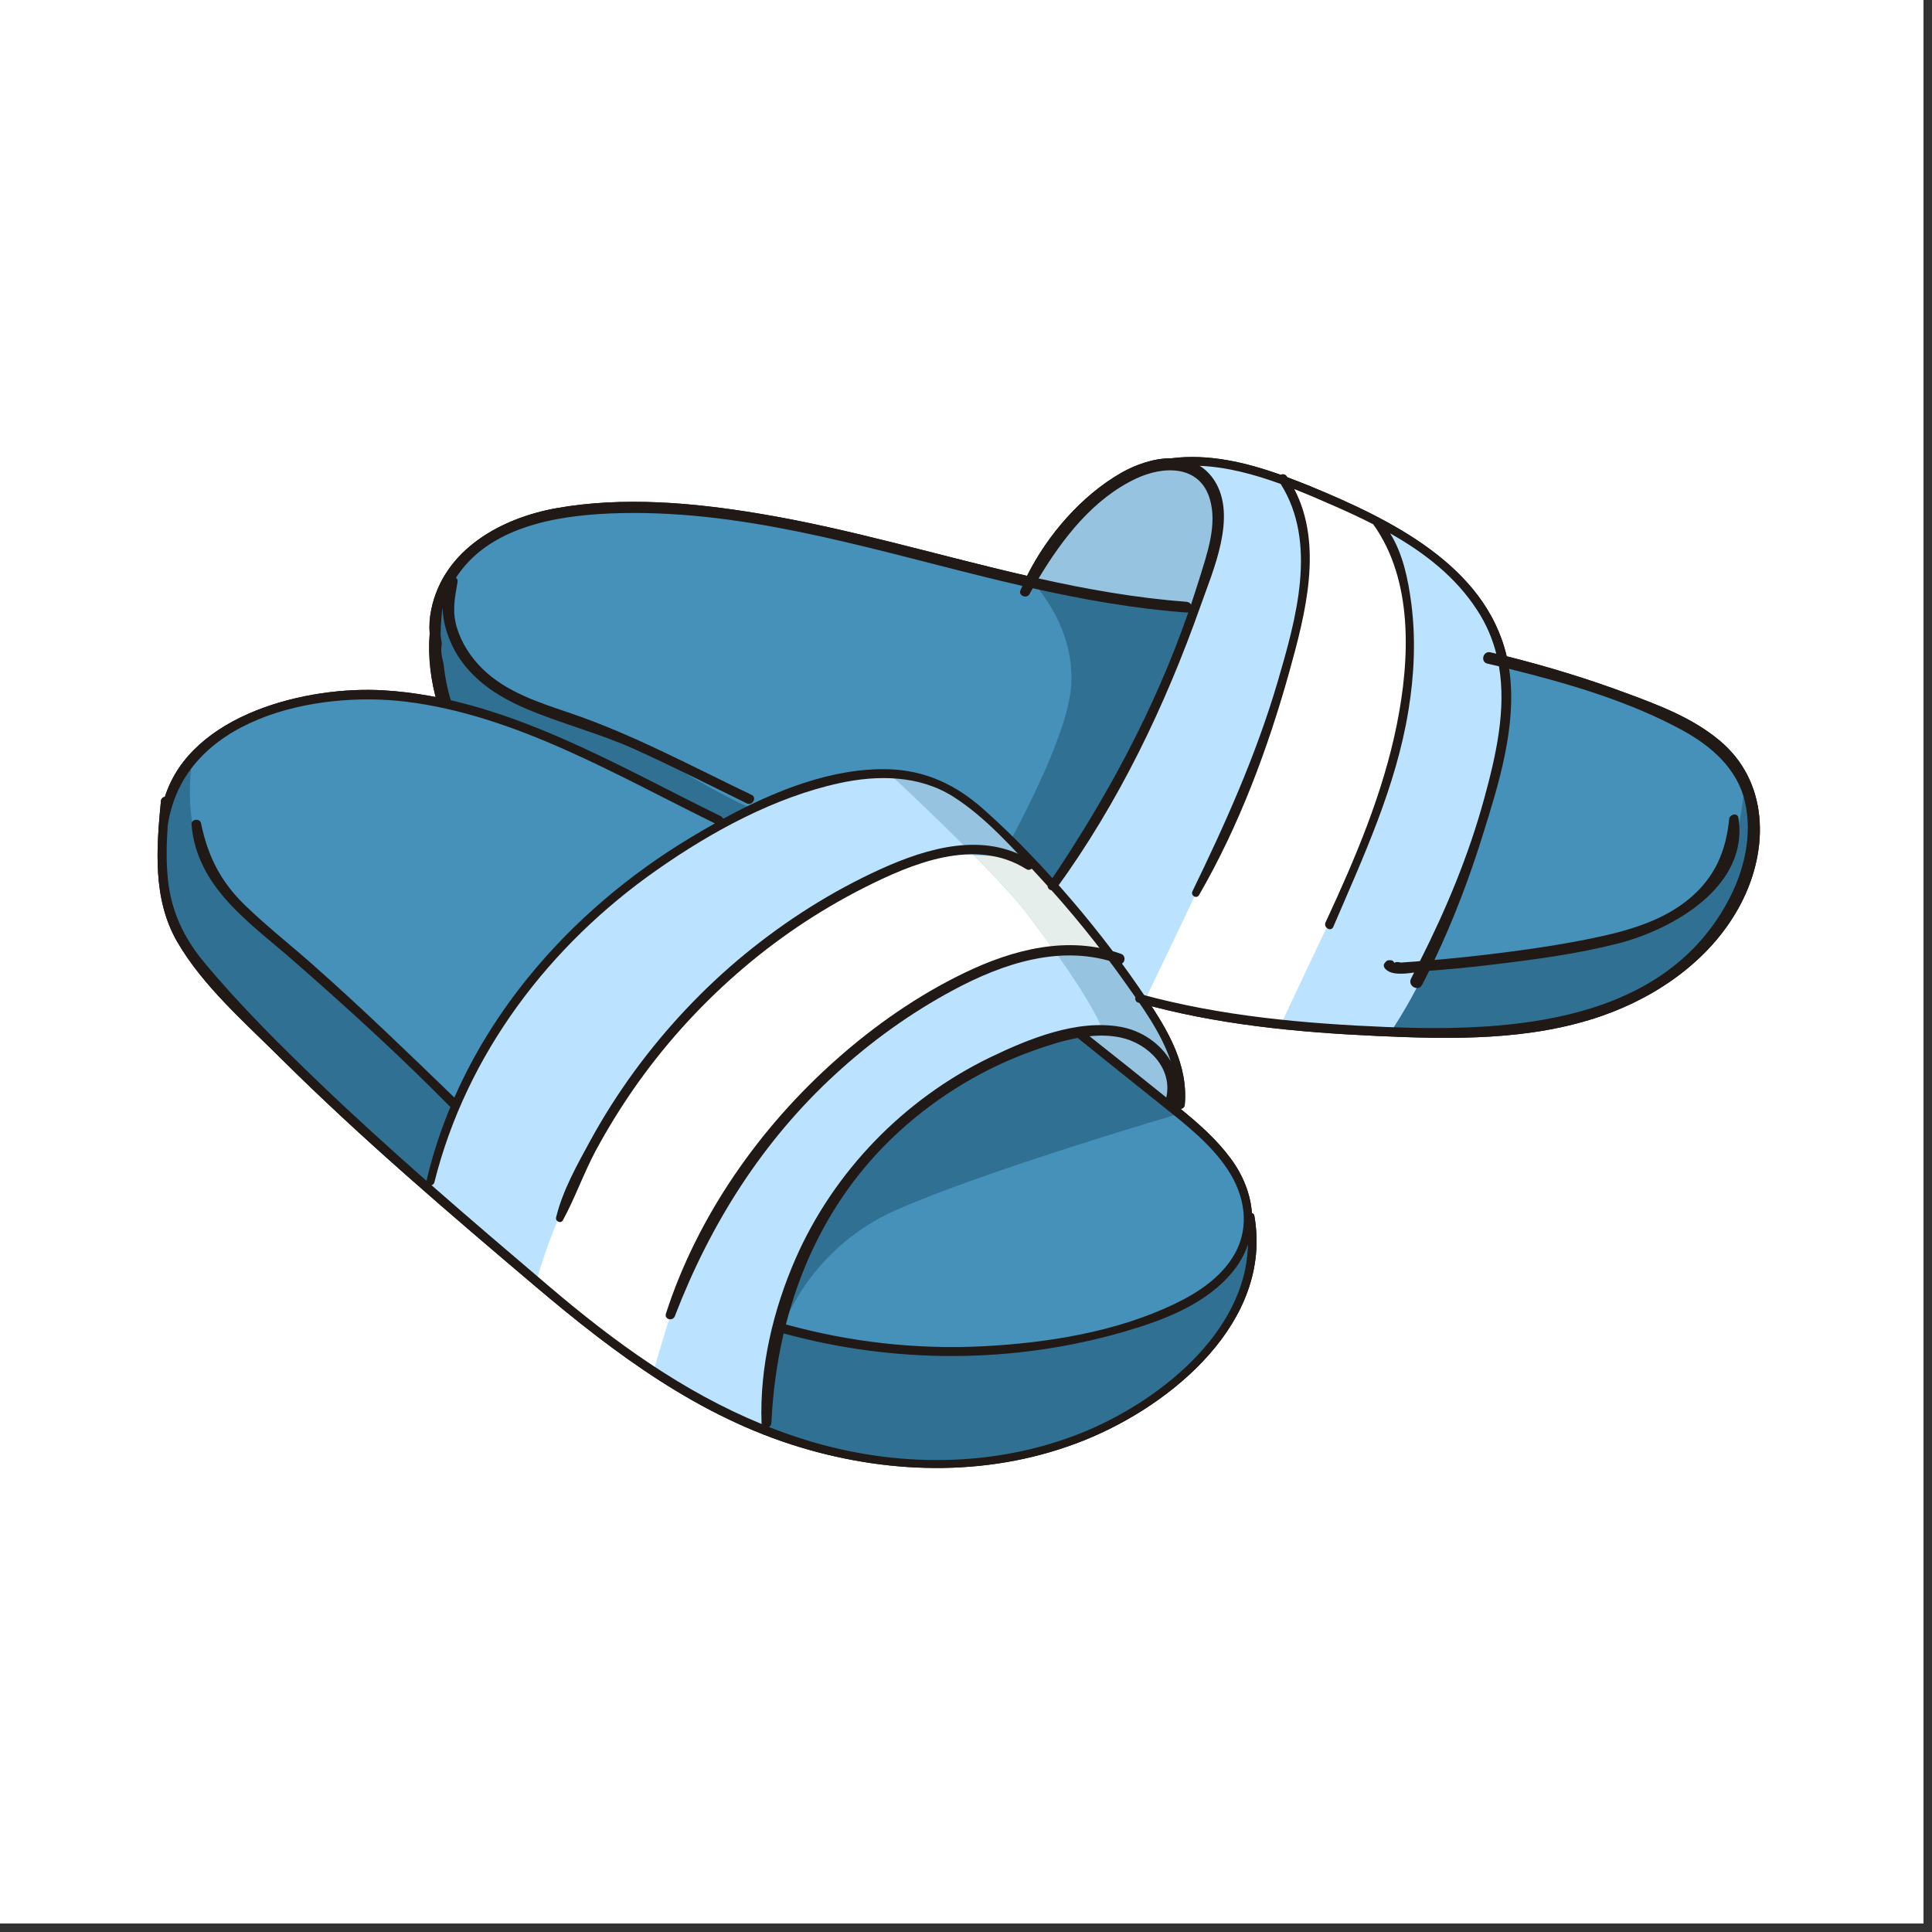 <svg xmlns="http://www.w3.org/2000/svg" xmlns:xlink="http://www.w3.org/1999/xlink" width="150" zoomAndPan="magnify" viewBox="0 0 112.5 112.5" height="150" preserveAspectRatio="xMidYMid meet" version="1.0"><rect x="0" y="0" width="112.5" height="112.5" fill="#333333" stroke="none"/><defs><clipPath id="f744cec322"><path d="M 0 0 L 112.004 0 L 112.004 112.004 L 0 112.004 Z M 0 0 " clip-rule="nonzero"/></clipPath><clipPath id="b0ae7ebea0"><path d="M 25 29.043 L 102.477 29.043 L 102.477 60.723 L 25 60.723 Z M 25 29.043 " clip-rule="nonzero"/></clipPath><clipPath id="c221844b0f"><path d="M 25 32.293 L 102.477 32.293 L 102.477 60.723 L 25 60.723 Z M 25 32.293 " clip-rule="nonzero"/></clipPath><clipPath id="b4ed764305"><path d="M 57 26.559 L 88 26.559 L 88 61 L 57 61 Z M 57 26.559 " clip-rule="nonzero"/></clipPath><clipPath id="3625522758"><path d="M 59 26.559 L 71 26.559 L 71 36 L 59 36 Z M 59 26.559 " clip-rule="nonzero"/></clipPath><clipPath id="433447bc7b"><path d="M 9.176 40.418 L 73.82 40.418 L 73.82 85.48 L 9.176 85.48 Z M 9.176 40.418 " clip-rule="nonzero"/></clipPath><clipPath id="70531f7422"><path d="M 9.176 43.664 L 73.82 43.664 L 73.82 85.48 L 9.176 85.48 Z M 9.176 43.664 " clip-rule="nonzero"/></clipPath><clipPath id="15c6558e3d"><path d="M 9.176 40 L 73.82 40 L 73.82 85.48 L 9.176 85.48 Z M 9.176 40 " clip-rule="nonzero"/></clipPath><clipPath id="00898d1d01"><path d="M 24.527 26.609 L 102.477 26.609 L 102.477 60.723 L 24.527 60.723 Z M 24.527 26.609 " clip-rule="nonzero"/></clipPath><clipPath id="17f6381203"><path d="M 25 29.043 L 102.477 29.043 L 102.477 60.723 L 25 60.723 Z M 25 29.043 " clip-rule="nonzero"/></clipPath><clipPath id="3f286abed3"><path d="M 25 32.293 L 102.477 32.293 L 102.477 60.723 L 25 60.723 Z M 25 32.293 " clip-rule="nonzero"/></clipPath><clipPath id="506ae3827b"><path d="M 57 26.559 L 88 26.559 L 88 61 L 57 61 Z M 57 26.559 " clip-rule="nonzero"/></clipPath><clipPath id="d76a1a0419"><path d="M 59 26.559 L 71 26.559 L 71 36 L 59 36 Z M 59 26.559 " clip-rule="nonzero"/></clipPath><clipPath id="0644e91abf"><path d="M 9.176 40.418 L 73.82 40.418 L 73.82 85.48 L 9.176 85.48 Z M 9.176 40.418 " clip-rule="nonzero"/></clipPath><clipPath id="eda4aed40d"><path d="M 9.176 43.664 L 73.82 43.664 L 73.82 85.48 L 9.176 85.48 Z M 9.176 43.664 " clip-rule="nonzero"/></clipPath><clipPath id="ffb48599e0"><path d="M 9.176 40 L 73.82 40 L 73.82 85.48 L 9.176 85.48 Z M 9.176 40 " clip-rule="nonzero"/></clipPath><clipPath id="6087217198"><path d="M 24.527 26.609 L 102.477 26.609 L 102.477 60.723 L 24.527 60.723 Z M 24.527 26.609 " clip-rule="nonzero"/></clipPath></defs><g clip-path="url(#f744cec322)"><path fill="#ffffff" d="M 0 0 L 112.004 0 L 112.004 112.004 L 0 112.004 Z M 0 0 " fill-opacity="1" fill-rule="nonzero"/><path fill="#ffffff" d="M 0 0 L 112.004 0 L 112.004 112.004 L 0 112.004 Z M 0 0 " fill-opacity="1" fill-rule="nonzero"/></g><g clip-path="url(#b0ae7ebea0)"><path fill="#4691b9" d="M 25.824 42.977 C 25.461 41.633 24.488 35.043 26.555 32.969 C 28.617 30.895 31.168 29.43 35.781 29.551 C 40.395 29.672 47.074 30.648 51.082 31.629 C 55.09 32.602 59.824 33.945 63.836 34.676 C 67.84 35.41 83.871 37.484 88.727 38.707 C 93.582 39.926 99.777 42.734 101.355 44.809 C 102.934 46.883 102.812 50.914 99.051 55.184 C 95.285 59.457 88.242 60.066 86.664 60.066 C 85.086 60.066 76.703 59.82 73.062 59.332 C 69.418 58.844 46.711 52.012 46.711 52.012 L 25.824 42.977 " fill-opacity="1" fill-rule="nonzero"/></g><g clip-path="url(#c221844b0f)"><path fill="#307093" d="M 99.051 55.184 C 102.578 51.18 102.902 47.387 101.633 45.219 C 101.457 47.66 100.898 49.898 100.383 50.789 C 99.531 52.254 98.32 53.719 94.066 54.695 C 89.82 55.672 87.027 56.035 81.93 56.281 C 76.828 56.523 50.84 49.445 46.469 48.105 C 42.098 46.762 39.062 44.32 36.754 43.223 C 34.445 42.125 31.168 41.145 29.711 40.656 C 28.254 40.172 25.949 37.484 26.066 35.41 C 26.105 34.773 26.289 33.898 26.539 32.984 C 24.496 35.078 25.461 41.637 25.824 42.977 L 46.711 52.012 C 46.711 52.012 69.418 58.844 73.062 59.332 C 76.703 59.82 85.086 60.066 86.664 60.066 C 88.242 60.066 95.285 59.457 99.051 55.184 " fill-opacity="1" fill-rule="nonzero"/></g><path fill="#307093" d="M 59.949 33.703 C 59.949 33.703 62.617 36.266 62.375 39.926 C 62.133 43.59 57.398 51.523 57.398 51.523 C 57.398 51.523 69.297 55.797 70.758 53.598 C 72.211 51.402 77.918 44.078 78.039 40.172 C 78.16 36.266 69.66 35.41 69.66 35.41 C 69.66 35.41 61.891 34.555 59.949 33.703 " fill-opacity="1" fill-rule="nonzero"/><g clip-path="url(#b4ed764305)"><path fill="#bbe3ff" d="M 59.949 33.703 C 59.949 33.703 66.027 35.531 69.551 35.41 C 68.457 39.191 64.559 46.883 62.5 49.816 C 60.434 52.742 57.156 56.16 57.156 56.16 C 57.156 56.16 64.684 58.234 68.691 58.844 C 72.699 59.457 80.832 60.309 81.074 59.941 C 81.32 59.578 83.02 57.016 84.719 52.621 C 86.418 48.227 88.727 41.879 87.391 38.34 C 86.059 34.801 84.355 32.238 80.227 30.406 C 76.098 28.574 73.184 26.742 69.906 26.863 C 66.625 26.988 64.441 27.965 59.949 33.703 " fill-opacity="1" fill-rule="nonzero"/></g><path fill="#ffffff" d="M 80.719 30.633 C 80.559 30.559 80.398 30.48 80.227 30.406 C 78.246 29.527 76.551 28.652 74.953 27.992 C 75.297 28.676 75.613 29.48 75.855 30.406 C 76.582 33.215 74.883 39.438 74.277 41.633 C 73.754 43.516 68.16 55.156 66.566 58.457 C 67.332 58.617 68.055 58.75 68.691 58.844 C 70.27 59.086 72.488 59.363 74.613 59.59 C 75.508 57.68 76.77 55 77.918 52.621 C 79.984 48.348 82.047 42.242 82.047 39.438 C 82.047 37.254 82.121 34.027 80.719 30.633 " fill-opacity="1" fill-rule="nonzero"/><g clip-path="url(#3625522758)"><path fill="#96c4e0" d="M 70.805 29.02 C 70.629 28.531 69.965 27.352 69.332 26.895 C 66.359 27.121 64.176 28.305 59.949 33.703 C 59.949 33.703 66.297 35.617 69.82 35.5 C 69.672 36.008 71.41 30.73 70.805 29.02 " fill-opacity="1" fill-rule="nonzero"/></g><g clip-path="url(#433447bc7b)"><path fill="#4691b9" d="M 16.566 41.043 C 16.566 41.043 21.559 40.105 24.832 40.73 C 28.105 41.359 34.344 43.863 37.617 45.59 C 40.891 47.312 47.129 50.449 52.121 53.426 C 57.109 56.406 63.348 60.793 65.527 62.359 C 67.715 63.926 70.207 66.434 71.457 67.531 C 72.703 68.629 73.016 71.297 73.016 73.176 C 73.016 75.055 70.207 79.289 67.555 81.012 C 64.906 82.738 60.07 85.715 53.055 85.09 C 46.035 84.461 40.582 81.953 35.59 78.348 C 30.602 74.746 18.285 63.301 16.41 61.422 C 14.539 59.539 10.488 55.621 9.551 52.172 C 8.613 48.723 9.707 44.805 11.266 43.863 C 12.824 42.926 16.566 41.043 16.566 41.043 " fill-opacity="1" fill-rule="nonzero"/></g><g clip-path="url(#70531f7422)"><path fill="#307093" d="M 72.84 70.797 L 72.84 70.82 C 72.84 73.441 70.637 75.496 67.945 76.398 C 65.25 77.297 61.828 78.203 60.113 78.363 C 58.398 78.531 52.93 79.27 46.32 77.465 C 46.082 77.398 45.836 77.32 45.586 77.238 C 45.953 76.281 47.648 72.488 52.113 70.492 C 57.254 68.195 68.574 64.879 68.574 64.879 L 60.031 58.105 C 60.031 58.105 53.012 57.777 49.18 62.207 C 45.344 66.637 42.32 73.609 43.383 75.414 C 43.77 76.074 44.16 76.52 44.492 76.828 C 37.879 74.117 28.777 66.473 28.777 66.473 C 28.777 66.473 21.516 59.5 19.637 57.695 C 17.762 55.891 13.598 53.348 11.887 50.066 C 10.875 48.133 10.973 45.625 11.223 43.895 C 9.684 44.883 8.625 48.758 9.551 52.172 C 10.488 55.621 14.539 59.539 16.41 61.422 C 18.285 63.301 30.602 74.746 35.59 78.348 C 40.582 81.953 46.035 84.461 53.055 85.09 C 60.07 85.715 64.906 82.738 67.555 81.012 C 70.207 79.289 73.016 75.055 73.016 73.176 C 73.016 72.453 72.969 71.617 72.84 70.797 " fill-opacity="1" fill-rule="nonzero"/></g><path fill="#bbe3ff" d="M 68.348 61.953 C 68.125 60.48 66.098 57.652 64.855 55.844 C 63.621 54.031 59.453 49.613 58.324 48.371 C 57.199 47.125 56.07 45.996 54.27 45.539 C 52.469 45.086 49.992 45.199 48.078 45.426 C 46.164 45.652 42.133 47.938 42.133 47.938 C 40.305 48.895 38.52 50.043 36.926 51.312 C 33.098 54.371 30.168 57.766 28.141 61.051 C 26.934 63.004 25.688 66.648 24.875 69.277 C 28.801 72.812 33.105 76.551 35.59 78.348 C 38.355 80.344 41.266 82.004 44.5 83.195 C 44.578 82.234 44.68 81.184 44.809 80.066 C 45.375 75.312 47.852 70.559 50.102 67.844 C 52.355 65.125 55.848 62.973 58.211 61.613 C 59.984 60.598 61.695 60.277 62.441 60.184 C 63.383 60.758 64.426 61.516 65.383 62.254 L 65.367 62.242 L 68.574 64.898 L 68.574 64.879 C 68.574 64.879 68.574 63.426 68.348 61.953 " fill-opacity="1" fill-rule="nonzero"/><path fill="#ffffff" d="M 59.938 50.121 C 59.457 50.035 58.949 49.961 58.418 49.914 C 54.16 49.531 54.633 50.008 52.074 50.676 C 49.52 51.34 43.934 55.238 40.148 58.855 C 37.012 61.852 32.641 69.23 31.184 74.812 C 32.895 76.266 34.441 77.516 35.59 78.348 C 36.383 78.918 37.191 79.461 38.016 79.977 C 38.551 78.09 39.188 76.004 39.676 74.84 C 40.719 72.367 44.219 65.992 47.91 62.66 C 51.602 59.332 55.957 56.098 59.363 55.715 C 61.129 55.52 63.191 55.602 64.777 55.73 C 63.848 54.41 61.582 51.914 59.938 50.121 " fill-opacity="1" fill-rule="nonzero"/><path fill="#96c4e0" d="M 68.441 62.637 L 68.438 62.625 C 68.418 62.461 68.398 62.293 68.375 62.129 L 68.371 62.121 L 68.348 61.953 C 68.125 60.48 66.098 57.652 64.855 55.844 C 63.621 54.031 59.453 49.613 58.324 48.371 C 57.199 47.125 56.07 45.996 54.27 45.539 C 53.586 45.371 52.805 45.277 51.992 45.246 C 52.98 46.168 58.281 51.156 59.809 53.207 C 61.352 55.27 63.355 57.961 64.262 60.062 C 63.273 60.059 62.441 60.184 62.441 60.184 C 63.383 60.758 64.426 61.516 65.383 62.254 L 65.367 62.242 L 68.57 64.895 L 68.574 64.879 C 68.574 64.879 68.574 63.844 68.441 62.637 " fill-opacity="1" fill-rule="nonzero"/><path fill="#e5eeeb" d="M 59.809 53.207 C 60.359 53.941 60.969 54.762 61.566 55.602 C 62.699 55.594 63.824 55.652 64.777 55.73 C 64.488 55.316 64.066 54.789 63.574 54.207 C 63.277 53.855 62.961 53.48 62.625 53.105 L 62.625 53.102 C 62.402 52.852 62.18 52.598 61.953 52.344 L 61.938 52.324 C 61.598 51.949 61.258 51.57 60.926 51.207 L 60.902 51.176 C 60.676 50.934 60.461 50.691 60.25 50.465 C 60.145 50.348 60.035 50.234 59.938 50.121 C 59.457 50.035 58.949 49.961 58.418 49.914 C 57.73 49.852 57.164 49.812 56.691 49.793 C 57.988 51.102 59.199 52.387 59.809 53.207 " fill-opacity="1" fill-rule="nonzero"/><g clip-path="url(#15c6558e3d)"><path fill="#211915" d="M 62.887 83.473 C 57.805 85.48 52.121 85.453 46.938 83.855 C 46.199 83.625 45.477 83.371 44.77 83.094 C 44.852 83.051 44.91 82.969 44.918 82.848 C 45 81.078 45.238 79.332 45.633 77.645 C 52.086 79.41 58.969 79.418 65.406 77.559 C 67.754 76.879 70.309 75.934 71.871 73.938 C 72.238 73.469 72.496 72.973 72.668 72.461 C 72.566 77.66 67.328 81.715 62.887 83.473 Z M 31.965 74.895 C 29.676 72.945 27.383 70.996 25.125 69.012 C 25.199 68.996 25.27 68.945 25.293 68.848 C 27.168 61.355 32.008 55.02 38.273 50.641 C 41.43 48.43 45.082 46.434 48.867 45.605 C 51.094 45.117 53.516 45.133 55.504 46.387 C 57.418 47.602 59.059 49.477 60.586 51.133 C 62.352 53.043 63.992 55.07 65.496 57.191 C 66.496 58.605 67.617 60.129 68.172 61.801 C 67.586 60.766 66.465 60.008 65.254 59.793 C 62.703 59.34 59.902 60.488 57.641 61.578 C 52.645 64 48.551 68.207 46.316 73.312 C 45.027 76.27 44.23 79.602 44.344 82.848 L 44.355 82.922 C 39.766 81.039 35.773 78.141 31.965 74.895 Z M 24.836 68.762 C 22.754 66.926 20.691 65.059 18.688 63.141 C 16.336 60.887 13.992 58.562 11.906 56.059 C 10.719 54.633 9.98 53.098 9.781 51.238 C 9.668 50.188 9.695 49.125 9.766 48.07 L 9.77 48.059 C 10.699 41.805 18.391 40.223 23.605 40.855 C 30.016 41.633 35.914 45.148 41.629 47.945 C 41.113 48.234 40.609 48.531 40.117 48.828 C 36.625 50.941 33.449 53.629 30.855 56.793 C 29.078 58.961 27.582 61.352 26.457 63.91 C 23.75 61.289 21.043 58.676 18.223 56.18 C 16.91 55.02 15.527 53.93 14.27 52.715 C 12.859 51.355 12.094 49.848 11.707 47.938 C 11.641 47.629 11.129 47.691 11.152 48.008 C 11.457 51.68 14.547 53.723 17.074 55.934 C 20.191 58.66 23.27 61.461 26.176 64.41 L 26.227 64.453 C 25.656 65.832 25.184 67.258 24.844 68.723 Z M 63.445 60.34 C 64.059 60.277 64.672 60.289 65.27 60.418 C 66.855 60.762 68.293 62.195 67.914 63.906 C 66.43 62.711 64.941 61.52 63.445 60.34 Z M 71.484 68.098 C 72.473 69.586 72.801 71.398 71.895 73.016 C 71.125 74.379 69.734 75.293 68.359 75.945 C 64.984 77.559 60.98 78.199 57.285 78.391 C 53.398 78.594 49.512 78.156 45.762 77.121 C 46.859 72.848 48.996 68.945 52.383 65.863 C 54.637 63.809 57.305 62.199 60.168 61.18 C 60.988 60.887 61.867 60.598 62.754 60.438 L 62.766 60.449 C 64.461 61.824 66.172 63.184 67.871 64.543 C 69.184 65.594 70.547 66.68 71.484 68.098 Z M 73.043 70.809 C 73.027 70.711 72.969 70.656 72.898 70.637 C 72.82 69.531 72.383 68.43 71.664 67.461 C 70.844 66.348 69.805 65.438 68.746 64.57 C 68.859 64.562 68.973 64.484 68.988 64.336 C 69.199 62.023 68.02 60.023 66.777 58.172 C 65.445 56.184 63.996 54.273 62.438 52.453 C 60.824 50.57 59.102 48.742 57.242 47.098 C 55.656 45.691 53.875 44.855 51.738 44.793 C 48.434 44.703 45.086 46.059 42.121 47.672 L 42.004 47.543 C 35.82 44.52 29.375 40.621 22.355 40.199 C 17.898 39.926 11.137 41.57 9.602 46.398 C 9.488 46.418 9.383 46.5 9.371 46.641 C 9.105 49.398 8.879 52.355 10.324 54.848 C 11.812 57.414 14.273 59.555 16.352 61.629 C 21.051 66.297 26.094 70.598 31.145 74.879 C 35.812 78.832 40.703 82.504 46.633 84.285 C 52.039 85.91 57.883 85.984 63.168 83.855 C 68.238 81.812 74.113 76.961 73.043 70.809 " fill-opacity="1" fill-rule="nonzero"/></g><path fill="#211915" d="M 65.277 55.543 C 62.215 54.441 58.984 55.285 56.152 56.652 C 53.449 57.957 50.941 59.703 48.699 61.695 C 44.254 65.629 40.613 70.805 38.777 76.492 C 38.668 76.832 39.176 76.957 39.297 76.637 C 41.363 71.266 44.395 66.453 48.645 62.551 C 50.715 60.648 53.016 58.992 55.496 57.66 C 58.422 56.086 61.848 54.945 65.117 56.117 C 65.48 56.25 65.637 55.668 65.277 55.543 " fill-opacity="1" fill-rule="nonzero"/><path fill="#211915" d="M 60.043 50.121 C 57.316 48.402 54.004 49.371 51.285 50.605 C 48.445 51.895 45.789 53.582 43.371 55.562 C 40.957 57.547 38.801 59.84 36.949 62.367 C 36.004 63.66 35.137 65.02 34.367 66.43 C 33.613 67.816 32.754 69.336 32.383 70.887 C 32.324 71.117 32.652 71.277 32.777 71.055 C 33.492 69.746 33.988 68.312 34.695 66.992 C 35.355 65.77 36.086 64.578 36.875 63.438 C 38.602 60.949 40.637 58.68 42.914 56.691 C 45.148 54.734 47.625 53.059 50.27 51.715 C 53.094 50.285 56.781 48.73 59.762 50.609 C 60.066 50.797 60.348 50.312 60.043 50.121 " fill-opacity="1" fill-rule="nonzero"/><g clip-path="url(#00898d1d01)"><path fill="#211915" d="M 70.441 29.035 C 70.906 30.559 70.277 32.266 69.832 33.723 C 69.676 34.219 69.516 34.711 69.352 35.203 C 69.305 35.117 69.219 35.055 69.098 35.043 C 66.18 34.824 63.312 34.316 60.477 33.684 C 61.879 31.344 63.672 29.031 66.164 27.863 C 67.715 27.133 69.832 27.047 70.441 29.035 Z M 100.109 43.102 C 98.559 41.812 96.629 41.074 94.758 40.383 C 92.457 39.527 90.113 38.809 87.734 38.215 C 86.496 32.914 80.926 30.227 76.305 28.316 C 75.863 28.137 75.414 27.961 74.957 27.789 L 74.926 27.742 C 74.84 27.605 74.691 27.594 74.574 27.648 C 72.52 26.914 70.355 26.414 68.219 26.684 C 67.199 26.676 66.121 27.055 65.266 27.547 C 62.996 28.855 61 31.133 59.805 33.531 C 54.59 32.336 49.438 30.77 44.148 29.898 C 40.316 29.262 36.281 28.91 32.43 29.586 C 29.195 30.156 25.832 31.996 25.113 35.492 C 25.012 35.973 24.984 36.441 25.02 36.895 C 24.91 38.277 25.086 39.668 25.484 41.012 C 25.77 41.082 26.055 41.129 26.34 41.188 L 26.312 41 L 26.293 40.898 C 26.043 40.16 25.91 39.391 25.82 38.609 C 25.723 38.242 25.648 37.875 25.723 37.496 L 25.723 37.445 C 25.695 37.289 25.672 37.133 25.656 36.969 C 25.664 36.512 25.688 36.055 25.738 35.598 L 25.773 35.41 C 25.789 36.281 26.102 37.191 26.484 37.891 C 27.387 39.516 28.926 40.535 30.594 41.25 C 32.68 42.145 34.887 42.691 36.961 43.629 C 39.16 44.625 41.316 45.711 43.48 46.777 C 43.809 46.938 44.098 46.441 43.766 46.285 C 40.27 44.617 36.836 42.754 33.16 41.508 C 31.379 40.906 29.465 40.293 28.09 38.941 C 27.418 38.281 26.879 37.457 26.605 36.547 C 26.316 35.602 26.48 34.82 26.645 33.879 C 26.664 33.773 26.617 33.691 26.547 33.648 C 28.438 30.715 32.277 30.035 35.547 29.898 C 42.93 29.598 50.094 31.801 57.18 33.555 C 57.961 33.75 58.75 33.938 59.535 34.117 C 59.496 34.207 59.457 34.293 59.418 34.383 C 59.293 34.684 59.785 34.879 59.941 34.602 C 60.004 34.484 60.07 34.371 60.137 34.254 C 63.094 34.914 66.07 35.445 69.098 35.668 L 69.195 35.66 C 67.234 41.305 64.414 46.52 61.055 51.469 C 60.859 51.75 61.312 52.004 61.512 51.734 C 65.141 46.746 67.852 41.098 69.906 35.285 C 70.629 33.234 72.051 30.078 70.723 27.992 C 70.48 27.613 70.184 27.328 69.859 27.125 C 71.449 27.191 73.035 27.621 74.574 28.18 C 76.746 31.625 75.453 36.086 74.395 39.707 C 73.145 43.957 71.367 47.922 69.438 51.895 C 69.312 52.148 69.676 52.367 69.82 52.117 C 72.156 48.09 73.84 43.562 75.086 39.086 C 76.02 35.727 77.059 31.73 75.367 28.48 C 76.152 28.789 76.918 29.121 77.664 29.449 C 78.43 29.781 79.203 30.141 79.961 30.527 C 82.309 33.797 82.098 38.414 81.336 42.195 C 80.531 46.203 78.902 50.02 77.188 53.707 C 77.043 54.016 77.504 54.277 77.637 53.973 C 79.395 49.871 81.297 45.797 82.016 41.352 C 82.352 39.289 82.449 37.188 82.176 35.109 C 81.996 33.746 81.695 32.25 80.945 31.055 C 82.941 32.184 84.766 33.59 86.027 35.547 C 86.555 36.359 86.91 37.207 87.129 38.066 C 87.016 38.035 86.902 38.008 86.785 37.984 C 86.363 37.883 86.184 38.539 86.605 38.641 C 86.832 38.691 87.062 38.746 87.285 38.801 C 87.719 41.328 87.113 43.992 86.414 46.539 C 85.512 49.828 84.211 52.938 82.684 55.965 C 82.586 55.977 82.488 55.984 82.391 55.992 C 82.117 56.012 81.844 56.031 81.566 56.051 C 81.402 56 81.273 56.008 81.188 56.066 C 81.156 55.98 81.086 55.918 80.98 55.914 C 80.785 55.898 80.727 55.945 80.613 56.102 C 80.547 56.195 80.582 56.324 80.652 56.402 C 80.988 56.789 81.727 56.719 82.344 56.629 C 82.285 56.746 82.227 56.863 82.168 56.98 C 81.945 57.402 82.586 57.773 82.805 57.352 C 82.949 57.082 83.086 56.805 83.223 56.527 C 84.457 56.438 85.688 56.32 86.914 56.168 C 89.348 55.879 91.816 55.551 94.195 54.945 C 97.387 54.133 101.859 51.625 101.227 47.625 C 101.176 47.297 100.715 47.414 100.688 47.699 C 100.508 49.551 99.859 51.07 98.418 52.289 C 96.938 53.547 95.012 54.137 93.148 54.543 C 91.094 54.988 89 55.293 86.914 55.547 C 85.957 55.664 85 55.766 84.039 55.855 C 83.871 55.871 83.699 55.883 83.527 55.898 C 84.637 53.566 85.559 51.133 86.324 48.68 C 87.262 45.684 88.316 42.328 87.906 39.148 L 87.875 38.945 C 91.328 39.801 94.922 40.848 98.016 42.551 C 99.652 43.453 101.156 44.758 101.602 46.66 C 102.039 48.523 101.609 50.523 100.758 52.207 C 97.027 59.582 87.992 60.098 80.781 59.805 C 75.945 59.605 71.105 59.176 66.418 57.891 C 66.105 57.805 65.969 58.297 66.285 58.383 C 70.816 59.664 75.504 60.109 80.191 60.324 C 84.574 60.523 89.117 60.609 93.316 59.141 C 96.629 57.98 99.75 55.766 101.391 52.582 C 103.023 49.422 102.992 45.488 100.109 43.102 " fill-opacity="1" fill-rule="nonzero"/></g><g clip-path="url(#17f6381203)"><path fill="#4691b9" d="M 25.824 42.977 C 25.461 41.633 24.488 35.043 26.555 32.969 C 28.617 30.895 31.168 29.43 35.781 29.551 C 40.395 29.672 47.074 30.648 51.082 31.629 C 55.09 32.602 59.824 33.945 63.836 34.676 C 67.84 35.41 83.871 37.484 88.727 38.707 C 93.582 39.926 99.777 42.734 101.355 44.809 C 102.934 46.883 102.812 50.914 99.051 55.184 C 95.285 59.457 88.242 60.066 86.664 60.066 C 85.086 60.066 76.703 59.82 73.062 59.332 C 69.418 58.844 46.711 52.012 46.711 52.012 L 25.824 42.977 " fill-opacity="1" fill-rule="nonzero"/></g><g clip-path="url(#3f286abed3)"><path fill="#307093" d="M 99.051 55.184 C 102.578 51.18 102.902 47.387 101.633 45.219 C 101.457 47.66 100.898 49.898 100.383 50.789 C 99.531 52.254 98.32 53.719 94.066 54.695 C 89.82 55.672 87.027 56.035 81.93 56.281 C 76.828 56.523 50.84 49.445 46.469 48.105 C 42.098 46.762 39.062 44.32 36.754 43.223 C 34.445 42.125 31.168 41.145 29.711 40.656 C 28.254 40.172 25.949 37.484 26.066 35.41 C 26.105 34.773 26.289 33.898 26.539 32.984 C 24.496 35.078 25.461 41.637 25.824 42.977 L 46.711 52.012 C 46.711 52.012 69.418 58.844 73.062 59.332 C 76.703 59.82 85.086 60.066 86.664 60.066 C 88.242 60.066 95.285 59.457 99.051 55.184 " fill-opacity="1" fill-rule="nonzero"/></g><path fill="#307093" d="M 59.949 33.703 C 59.949 33.703 62.617 36.266 62.375 39.926 C 62.133 43.59 57.398 51.523 57.398 51.523 C 57.398 51.523 69.297 55.797 70.758 53.598 C 72.211 51.402 77.918 44.078 78.039 40.172 C 78.16 36.266 69.66 35.41 69.66 35.41 C 69.66 35.41 61.891 34.555 59.949 33.703 " fill-opacity="1" fill-rule="nonzero"/><g clip-path="url(#506ae3827b)"><path fill="#bbe3ff" d="M 59.949 33.703 C 59.949 33.703 66.027 35.531 69.551 35.41 C 68.457 39.191 64.559 46.883 62.5 49.816 C 60.434 52.742 57.156 56.16 57.156 56.16 C 57.156 56.16 64.684 58.234 68.691 58.844 C 72.699 59.457 80.832 60.309 81.074 59.941 C 81.32 59.578 83.02 57.016 84.719 52.621 C 86.418 48.227 88.727 41.879 87.391 38.34 C 86.059 34.801 84.355 32.238 80.227 30.406 C 76.098 28.574 73.184 26.742 69.906 26.863 C 66.625 26.988 64.441 27.965 59.949 33.703 " fill-opacity="1" fill-rule="nonzero"/></g><path fill="#ffffff" d="M 80.719 30.633 C 80.559 30.559 80.398 30.48 80.227 30.406 C 78.246 29.527 76.551 28.652 74.953 27.992 C 75.297 28.676 75.613 29.48 75.855 30.406 C 76.582 33.215 74.883 39.438 74.277 41.633 C 73.754 43.516 68.16 55.156 66.566 58.457 C 67.332 58.617 68.055 58.75 68.691 58.844 C 70.27 59.086 72.488 59.363 74.613 59.59 C 75.508 57.68 76.77 55 77.918 52.621 C 79.984 48.348 82.047 42.242 82.047 39.438 C 82.047 37.254 82.121 34.027 80.719 30.633 " fill-opacity="1" fill-rule="nonzero"/><g clip-path="url(#d76a1a0419)"><path fill="#96c4e0" d="M 70.805 29.02 C 70.629 28.531 69.965 27.352 69.332 26.895 C 66.359 27.121 64.176 28.305 59.949 33.703 C 59.949 33.703 66.297 35.617 69.82 35.5 C 69.672 36.008 71.41 30.73 70.805 29.02 " fill-opacity="1" fill-rule="nonzero"/></g><g clip-path="url(#0644e91abf)"><path fill="#4691b9" d="M 16.566 41.043 C 16.566 41.043 21.559 40.105 24.832 40.73 C 28.105 41.359 34.344 43.863 37.617 45.59 C 40.891 47.312 47.129 50.449 52.121 53.426 C 57.109 56.406 63.348 60.793 65.527 62.359 C 67.715 63.926 70.207 66.434 71.457 67.531 C 72.703 68.629 73.016 71.297 73.016 73.176 C 73.016 75.055 70.207 79.289 67.555 81.012 C 64.906 82.738 60.07 85.715 53.055 85.09 C 46.035 84.461 40.582 81.953 35.59 78.348 C 30.602 74.746 18.285 63.301 16.41 61.422 C 14.539 59.539 10.488 55.621 9.551 52.172 C 8.613 48.723 9.707 44.805 11.266 43.863 C 12.824 42.926 16.566 41.043 16.566 41.043 " fill-opacity="1" fill-rule="nonzero"/></g><g clip-path="url(#eda4aed40d)"><path fill="#307093" d="M 72.84 70.797 L 72.84 70.82 C 72.84 73.441 70.637 75.496 67.945 76.398 C 65.25 77.297 61.828 78.203 60.113 78.363 C 58.398 78.531 52.93 79.27 46.32 77.465 C 46.082 77.398 45.836 77.32 45.586 77.238 C 45.953 76.281 47.648 72.488 52.113 70.492 C 57.254 68.195 68.574 64.879 68.574 64.879 L 60.031 58.105 C 60.031 58.105 53.012 57.777 49.18 62.207 C 45.344 66.637 42.32 73.609 43.383 75.414 C 43.77 76.074 44.16 76.52 44.492 76.828 C 37.879 74.117 28.777 66.473 28.777 66.473 C 28.777 66.473 21.516 59.5 19.637 57.695 C 17.762 55.891 13.598 53.348 11.887 50.066 C 10.875 48.133 10.973 45.625 11.223 43.895 C 9.684 44.883 8.625 48.758 9.551 52.172 C 10.488 55.621 14.539 59.539 16.41 61.422 C 18.285 63.301 30.602 74.746 35.59 78.348 C 40.582 81.953 46.035 84.461 53.055 85.09 C 60.07 85.715 64.906 82.738 67.555 81.012 C 70.207 79.289 73.016 75.055 73.016 73.176 C 73.016 72.453 72.969 71.617 72.84 70.797 " fill-opacity="1" fill-rule="nonzero"/></g><path fill="#bbe3ff" d="M 68.348 61.953 C 68.125 60.48 66.098 57.652 64.855 55.844 C 63.621 54.031 59.453 49.613 58.324 48.371 C 57.199 47.125 56.07 45.996 54.27 45.539 C 52.469 45.086 49.992 45.199 48.078 45.426 C 46.164 45.652 42.133 47.938 42.133 47.938 C 40.305 48.895 38.52 50.043 36.926 51.312 C 33.098 54.371 30.168 57.766 28.141 61.051 C 26.934 63.004 25.688 66.648 24.875 69.277 C 28.801 72.812 33.105 76.551 35.59 78.348 C 38.355 80.344 41.266 82.004 44.5 83.195 C 44.578 82.234 44.68 81.184 44.809 80.066 C 45.375 75.312 47.852 70.559 50.102 67.844 C 52.355 65.125 55.848 62.973 58.211 61.613 C 59.984 60.598 61.695 60.277 62.441 60.184 C 63.383 60.758 64.426 61.516 65.383 62.254 L 65.367 62.242 L 68.574 64.898 L 68.574 64.879 C 68.574 64.879 68.574 63.426 68.348 61.953 " fill-opacity="1" fill-rule="nonzero"/><path fill="#ffffff" d="M 59.938 50.121 C 59.457 50.035 58.949 49.961 58.418 49.914 C 54.16 49.531 54.633 50.008 52.074 50.676 C 49.52 51.34 43.934 55.238 40.148 58.855 C 37.012 61.852 32.641 69.23 31.184 74.812 C 32.895 76.266 34.441 77.516 35.59 78.348 C 36.383 78.918 37.191 79.461 38.016 79.977 C 38.551 78.09 39.188 76.004 39.676 74.84 C 40.719 72.367 44.219 65.992 47.91 62.66 C 51.602 59.332 55.957 56.098 59.363 55.715 C 61.129 55.52 63.191 55.602 64.777 55.73 C 63.848 54.41 61.582 51.914 59.938 50.121 " fill-opacity="1" fill-rule="nonzero"/><path fill="#96c4e0" d="M 68.441 62.637 L 68.438 62.625 C 68.418 62.461 68.398 62.293 68.375 62.129 L 68.371 62.121 L 68.348 61.953 C 68.125 60.48 66.098 57.652 64.855 55.844 C 63.621 54.031 59.453 49.613 58.324 48.371 C 57.199 47.125 56.07 45.996 54.27 45.539 C 53.586 45.371 52.805 45.277 51.992 45.246 C 52.98 46.168 58.281 51.156 59.809 53.207 C 61.352 55.27 63.355 57.961 64.262 60.062 C 63.273 60.059 62.441 60.184 62.441 60.184 C 63.383 60.758 64.426 61.516 65.383 62.254 L 65.367 62.242 L 68.57 64.895 L 68.574 64.879 C 68.574 64.879 68.574 63.844 68.441 62.637 " fill-opacity="1" fill-rule="nonzero"/><path fill="#e5eeeb" d="M 59.809 53.207 C 60.359 53.941 60.969 54.762 61.566 55.602 C 62.699 55.594 63.824 55.652 64.777 55.73 C 64.488 55.316 64.066 54.789 63.574 54.207 C 63.277 53.855 62.961 53.48 62.625 53.105 L 62.625 53.102 C 62.402 52.852 62.18 52.598 61.953 52.344 L 61.938 52.324 C 61.598 51.949 61.258 51.57 60.926 51.207 L 60.902 51.176 C 60.676 50.934 60.461 50.691 60.25 50.465 C 60.145 50.348 60.035 50.234 59.938 50.121 C 59.457 50.035 58.949 49.961 58.418 49.914 C 57.73 49.852 57.164 49.812 56.691 49.793 C 57.988 51.102 59.199 52.387 59.809 53.207 " fill-opacity="1" fill-rule="nonzero"/><g clip-path="url(#ffb48599e0)"><path fill="#211915" d="M 62.887 83.473 C 57.805 85.48 52.121 85.453 46.938 83.855 C 46.199 83.625 45.477 83.371 44.77 83.094 C 44.852 83.051 44.91 82.969 44.918 82.848 C 45 81.078 45.238 79.332 45.633 77.645 C 52.086 79.41 58.969 79.418 65.406 77.559 C 67.754 76.879 70.309 75.934 71.871 73.938 C 72.238 73.469 72.496 72.973 72.668 72.461 C 72.566 77.66 67.328 81.715 62.887 83.473 Z M 31.965 74.895 C 29.676 72.945 27.383 70.996 25.125 69.012 C 25.199 68.996 25.27 68.945 25.293 68.848 C 27.168 61.355 32.008 55.02 38.273 50.641 C 41.43 48.43 45.082 46.434 48.867 45.605 C 51.094 45.117 53.516 45.133 55.504 46.387 C 57.418 47.602 59.059 49.477 60.586 51.133 C 62.352 53.043 63.992 55.07 65.496 57.191 C 66.496 58.605 67.617 60.129 68.172 61.801 C 67.586 60.766 66.465 60.008 65.254 59.793 C 62.703 59.34 59.902 60.488 57.641 61.578 C 52.645 64 48.551 68.207 46.316 73.312 C 45.027 76.27 44.23 79.602 44.344 82.848 L 44.355 82.922 C 39.766 81.039 35.773 78.141 31.965 74.895 Z M 24.836 68.762 C 22.754 66.926 20.691 65.059 18.688 63.141 C 16.336 60.887 13.992 58.562 11.906 56.059 C 10.719 54.633 9.98 53.098 9.781 51.238 C 9.668 50.188 9.695 49.125 9.766 48.07 L 9.77 48.059 C 10.699 41.805 18.391 40.223 23.605 40.855 C 30.016 41.633 35.914 45.148 41.629 47.945 C 41.113 48.234 40.609 48.531 40.117 48.828 C 36.625 50.941 33.449 53.629 30.855 56.793 C 29.078 58.961 27.582 61.352 26.457 63.91 C 23.75 61.289 21.043 58.676 18.223 56.18 C 16.91 55.02 15.527 53.93 14.27 52.715 C 12.859 51.355 12.094 49.848 11.707 47.938 C 11.641 47.629 11.129 47.691 11.152 48.008 C 11.457 51.68 14.547 53.723 17.074 55.934 C 20.191 58.66 23.27 61.461 26.176 64.41 L 26.227 64.453 C 25.656 65.832 25.184 67.258 24.844 68.723 Z M 63.445 60.34 C 64.059 60.277 64.672 60.289 65.27 60.418 C 66.855 60.762 68.293 62.195 67.914 63.906 C 66.43 62.711 64.941 61.52 63.445 60.34 Z M 71.484 68.098 C 72.473 69.586 72.801 71.398 71.895 73.016 C 71.125 74.379 69.734 75.293 68.359 75.945 C 64.984 77.559 60.98 78.199 57.285 78.391 C 53.398 78.594 49.512 78.156 45.762 77.121 C 46.859 72.848 48.996 68.945 52.383 65.863 C 54.637 63.809 57.305 62.199 60.168 61.18 C 60.988 60.887 61.867 60.598 62.754 60.438 L 62.766 60.449 C 64.461 61.824 66.172 63.184 67.871 64.543 C 69.184 65.594 70.547 66.68 71.484 68.098 Z M 73.043 70.809 C 73.027 70.711 72.969 70.656 72.898 70.637 C 72.82 69.531 72.383 68.43 71.664 67.461 C 70.844 66.348 69.805 65.438 68.746 64.57 C 68.859 64.562 68.973 64.484 68.988 64.336 C 69.199 62.023 68.02 60.023 66.777 58.172 C 65.445 56.184 63.996 54.273 62.438 52.453 C 60.824 50.57 59.102 48.742 57.242 47.098 C 55.656 45.691 53.875 44.855 51.738 44.793 C 48.434 44.703 45.086 46.059 42.121 47.672 L 42.004 47.543 C 35.82 44.52 29.375 40.621 22.355 40.199 C 17.898 39.926 11.137 41.57 9.602 46.398 C 9.488 46.418 9.383 46.5 9.371 46.641 C 9.105 49.398 8.879 52.355 10.324 54.848 C 11.812 57.414 14.273 59.555 16.352 61.629 C 21.051 66.297 26.094 70.598 31.145 74.879 C 35.812 78.832 40.703 82.504 46.633 84.285 C 52.039 85.91 57.883 85.984 63.168 83.855 C 68.238 81.812 74.113 76.961 73.043 70.809 " fill-opacity="1" fill-rule="nonzero"/></g><path fill="#211915" d="M 65.277 55.543 C 62.215 54.441 58.984 55.285 56.152 56.652 C 53.449 57.957 50.941 59.703 48.699 61.695 C 44.254 65.629 40.613 70.805 38.777 76.492 C 38.668 76.832 39.176 76.957 39.297 76.637 C 41.363 71.266 44.395 66.453 48.645 62.551 C 50.715 60.648 53.016 58.992 55.496 57.66 C 58.422 56.086 61.848 54.945 65.117 56.117 C 65.48 56.25 65.637 55.668 65.277 55.543 " fill-opacity="1" fill-rule="nonzero"/><path fill="#211915" d="M 60.043 50.121 C 57.316 48.402 54.004 49.371 51.285 50.605 C 48.445 51.895 45.789 53.582 43.371 55.562 C 40.957 57.547 38.801 59.84 36.949 62.367 C 36.004 63.66 35.137 65.02 34.367 66.43 C 33.613 67.816 32.754 69.336 32.383 70.887 C 32.324 71.117 32.652 71.277 32.777 71.055 C 33.492 69.746 33.988 68.312 34.695 66.992 C 35.355 65.77 36.086 64.578 36.875 63.438 C 38.602 60.949 40.637 58.68 42.914 56.691 C 45.148 54.734 47.625 53.059 50.27 51.715 C 53.094 50.285 56.781 48.73 59.762 50.609 C 60.066 50.797 60.348 50.312 60.043 50.121 " fill-opacity="1" fill-rule="nonzero"/><g clip-path="url(#6087217198)"><path fill="#211915" d="M 70.441 29.035 C 70.906 30.559 70.277 32.266 69.832 33.723 C 69.676 34.219 69.516 34.711 69.352 35.203 C 69.305 35.117 69.219 35.055 69.098 35.043 C 66.18 34.824 63.312 34.316 60.477 33.684 C 61.879 31.344 63.672 29.031 66.164 27.863 C 67.715 27.133 69.832 27.047 70.441 29.035 Z M 100.109 43.102 C 98.559 41.812 96.629 41.074 94.758 40.383 C 92.457 39.527 90.113 38.809 87.734 38.215 C 86.496 32.914 80.926 30.227 76.305 28.316 C 75.863 28.137 75.414 27.961 74.957 27.789 L 74.926 27.742 C 74.84 27.605 74.691 27.594 74.574 27.648 C 72.52 26.914 70.355 26.414 68.219 26.684 C 67.199 26.676 66.121 27.055 65.266 27.547 C 62.996 28.855 61 31.133 59.805 33.531 C 54.59 32.336 49.438 30.77 44.148 29.898 C 40.316 29.262 36.281 28.91 32.43 29.586 C 29.195 30.156 25.832 31.996 25.113 35.492 C 25.012 35.973 24.984 36.441 25.02 36.895 C 24.91 38.277 25.086 39.668 25.484 41.012 C 25.77 41.082 26.055 41.129 26.34 41.188 L 26.312 41 L 26.293 40.898 C 26.043 40.16 25.91 39.391 25.82 38.609 C 25.723 38.242 25.648 37.875 25.723 37.496 L 25.723 37.445 C 25.695 37.289 25.672 37.133 25.656 36.969 C 25.664 36.512 25.688 36.055 25.738 35.598 L 25.773 35.41 C 25.789 36.281 26.102 37.191 26.484 37.891 C 27.387 39.516 28.926 40.535 30.594 41.25 C 32.68 42.145 34.887 42.691 36.961 43.629 C 39.16 44.625 41.316 45.711 43.48 46.777 C 43.809 46.938 44.098 46.441 43.766 46.285 C 40.27 44.617 36.836 42.754 33.16 41.508 C 31.379 40.906 29.465 40.293 28.09 38.941 C 27.418 38.281 26.879 37.457 26.605 36.547 C 26.316 35.602 26.48 34.82 26.645 33.879 C 26.664 33.773 26.617 33.691 26.547 33.648 C 28.438 30.715 32.277 30.035 35.547 29.898 C 42.93 29.598 50.094 31.801 57.18 33.555 C 57.961 33.75 58.75 33.938 59.535 34.117 C 59.496 34.207 59.457 34.293 59.418 34.383 C 59.293 34.684 59.785 34.879 59.941 34.602 C 60.004 34.484 60.07 34.371 60.137 34.254 C 63.094 34.914 66.07 35.445 69.098 35.668 L 69.195 35.66 C 67.234 41.305 64.414 46.52 61.055 51.469 C 60.859 51.75 61.312 52.004 61.512 51.734 C 65.141 46.746 67.852 41.098 69.906 35.285 C 70.629 33.234 72.051 30.078 70.723 27.992 C 70.48 27.613 70.184 27.328 69.859 27.125 C 71.449 27.191 73.035 27.621 74.574 28.18 C 76.746 31.625 75.453 36.086 74.395 39.707 C 73.145 43.957 71.367 47.922 69.438 51.895 C 69.312 52.148 69.676 52.367 69.82 52.117 C 72.156 48.09 73.84 43.562 75.086 39.086 C 76.02 35.727 77.059 31.73 75.367 28.48 C 76.152 28.789 76.918 29.121 77.664 29.449 C 78.43 29.781 79.203 30.141 79.961 30.527 C 82.309 33.797 82.098 38.414 81.336 42.195 C 80.531 46.203 78.902 50.02 77.188 53.707 C 77.043 54.016 77.504 54.277 77.637 53.973 C 79.395 49.871 81.297 45.797 82.016 41.352 C 82.352 39.289 82.449 37.188 82.176 35.109 C 81.996 33.746 81.695 32.25 80.945 31.055 C 82.941 32.184 84.766 33.59 86.027 35.547 C 86.555 36.359 86.91 37.207 87.129 38.066 C 87.016 38.035 86.902 38.008 86.785 37.984 C 86.363 37.883 86.184 38.539 86.605 38.641 C 86.832 38.691 87.062 38.746 87.285 38.801 C 87.719 41.328 87.113 43.992 86.414 46.539 C 85.512 49.828 84.211 52.938 82.684 55.965 C 82.586 55.977 82.488 55.984 82.391 55.992 C 82.117 56.012 81.844 56.031 81.566 56.051 C 81.402 56 81.273 56.008 81.188 56.066 C 81.156 55.98 81.086 55.918 80.98 55.914 C 80.785 55.898 80.727 55.945 80.613 56.102 C 80.547 56.195 80.582 56.324 80.652 56.402 C 80.988 56.789 81.727 56.719 82.344 56.629 C 82.285 56.746 82.227 56.863 82.168 56.98 C 81.945 57.402 82.586 57.773 82.805 57.352 C 82.949 57.082 83.086 56.805 83.223 56.527 C 84.457 56.438 85.688 56.32 86.914 56.168 C 89.348 55.879 91.816 55.551 94.195 54.945 C 97.387 54.133 101.859 51.625 101.227 47.625 C 101.176 47.297 100.715 47.414 100.688 47.699 C 100.508 49.551 99.859 51.07 98.418 52.289 C 96.938 53.547 95.012 54.137 93.148 54.543 C 91.094 54.988 89 55.293 86.914 55.547 C 85.957 55.664 85 55.766 84.039 55.855 C 83.871 55.871 83.699 55.883 83.527 55.898 C 84.637 53.566 85.559 51.133 86.324 48.68 C 87.262 45.684 88.316 42.328 87.906 39.148 L 87.875 38.945 C 91.328 39.801 94.922 40.848 98.016 42.551 C 99.652 43.453 101.156 44.758 101.602 46.66 C 102.039 48.523 101.609 50.523 100.758 52.207 C 97.027 59.582 87.992 60.098 80.781 59.805 C 75.945 59.605 71.105 59.176 66.418 57.891 C 66.105 57.805 65.969 58.297 66.285 58.383 C 70.816 59.664 75.504 60.109 80.191 60.324 C 84.574 60.523 89.117 60.609 93.316 59.141 C 96.629 57.98 99.75 55.766 101.391 52.582 C 103.023 49.422 102.992 45.488 100.109 43.102 " fill-opacity="1" fill-rule="nonzero"/></g></svg>